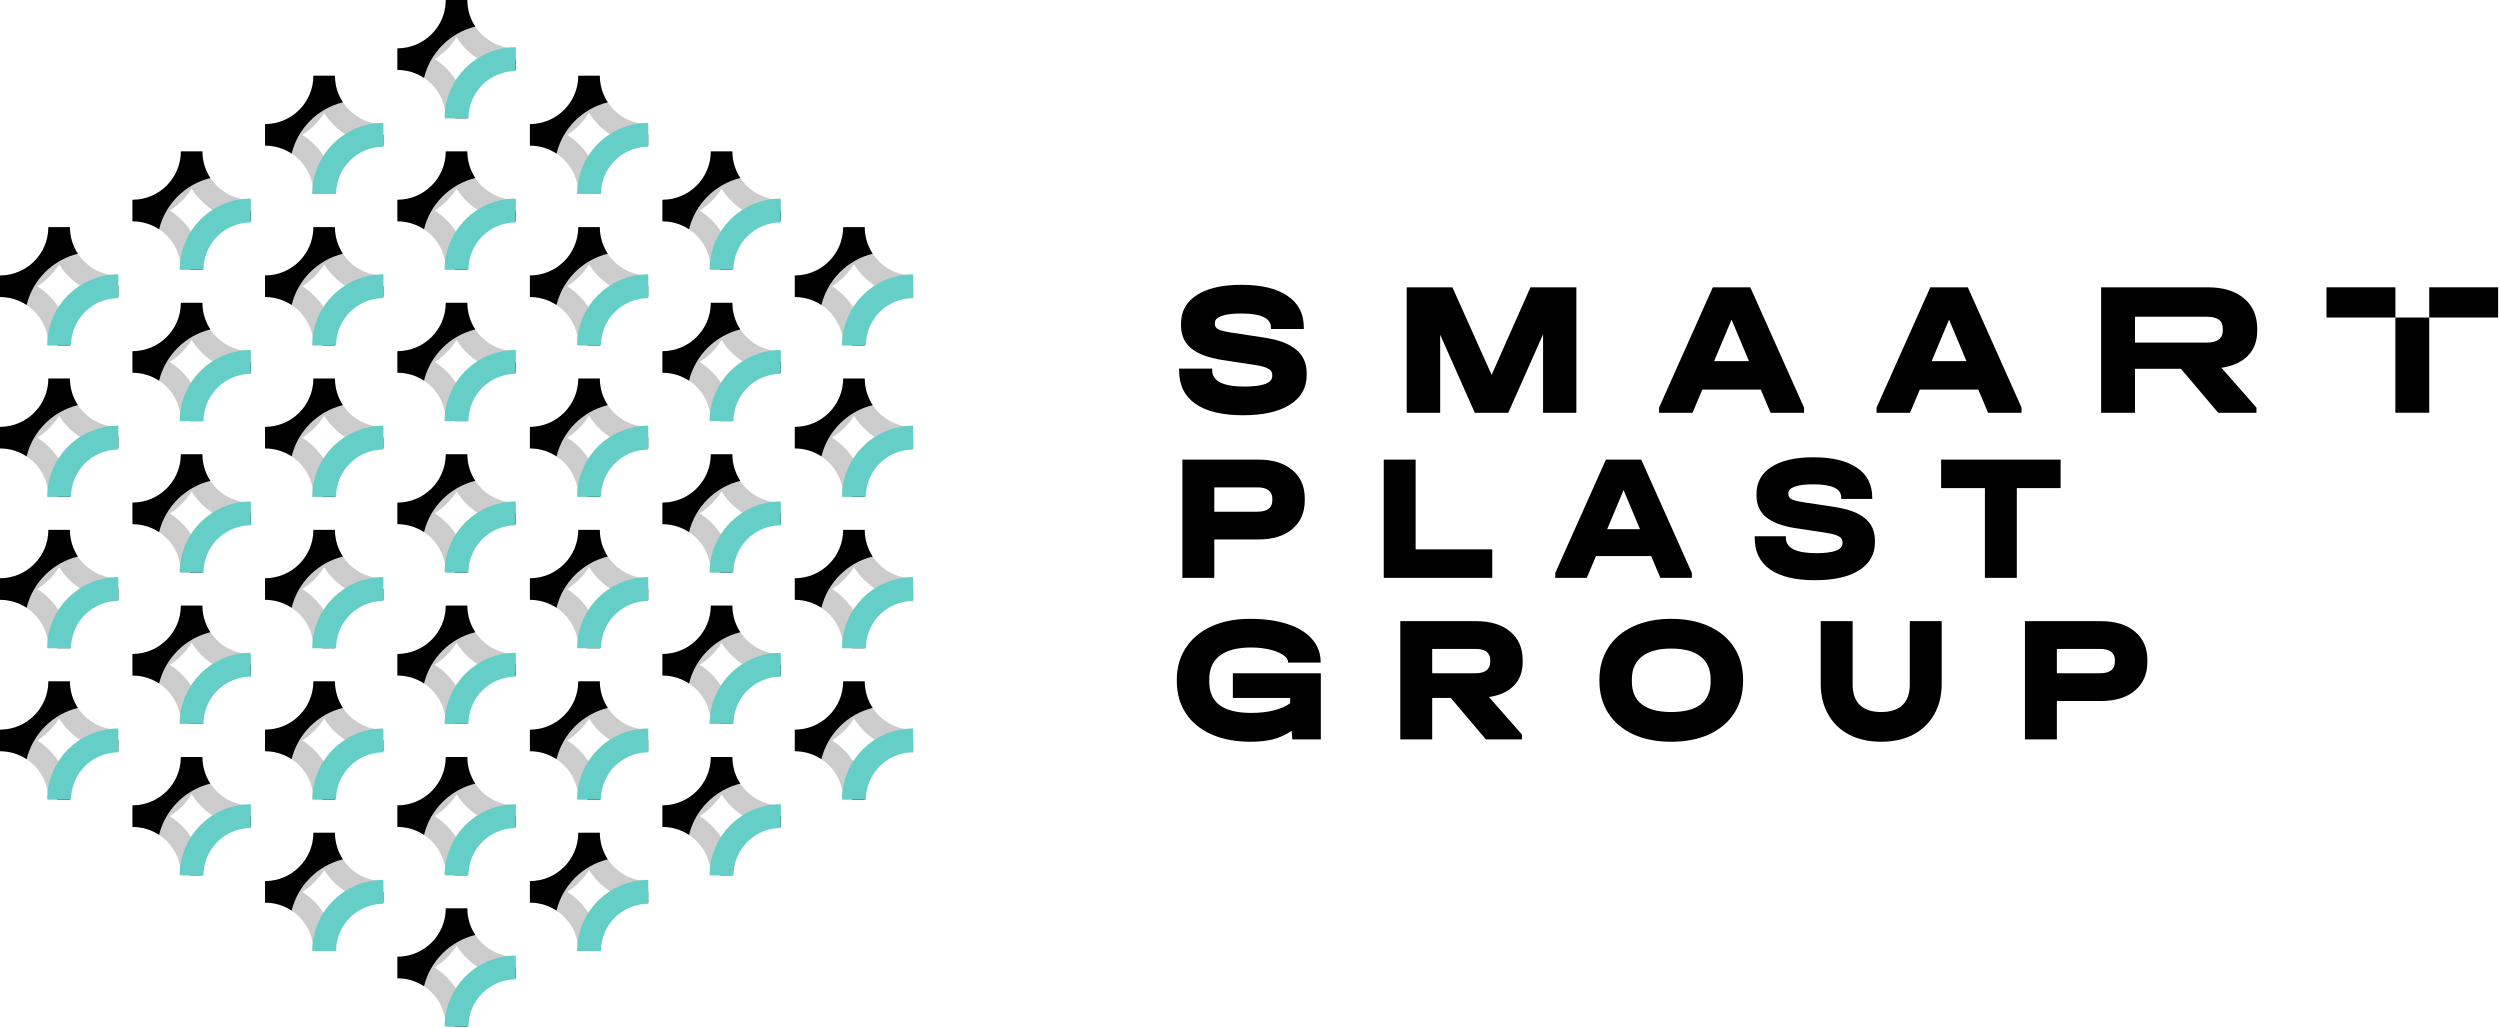 <?xml version="1.0" encoding="UTF-8"?> <svg xmlns="http://www.w3.org/2000/svg" width="474" height="195" viewBox="0 0 474 195" fill="none"><g opacity="0.2"><path d="M75.414 9.172C80.427 9.137 84.485 5.079 84.52 0.066C84.52 0.044 84.52 0.022 84.52 0H88.602C88.602 0.022 88.602 0.044 88.602 0.066C88.637 5.101 92.73 9.172 97.774 9.172V13.254C93.053 13.254 88.909 10.786 86.561 7.07C85.506 8.74 84.088 10.158 82.418 11.213C86.134 13.561 88.602 17.705 88.602 22.426H84.52C84.52 17.382 80.45 13.289 75.414 13.254L75.348 13.254V9.172L75.414 9.172Z" fill="black"></path><path d="M75.414 37.877C80.427 37.842 84.485 33.784 84.52 28.771C84.52 28.749 84.52 28.727 84.52 28.705H88.602C88.602 28.727 88.602 28.749 88.602 28.771C88.637 33.806 92.73 37.877 97.774 37.877V41.959C93.053 41.959 88.909 39.491 86.561 35.775C85.506 37.445 84.088 38.863 82.418 39.918C86.134 42.266 88.602 46.41 88.602 51.131H84.52C84.52 46.087 80.45 41.994 75.414 41.959L75.348 41.959V37.877L75.414 37.877Z" fill="black"></path><path d="M75.414 66.586C80.427 66.551 84.485 62.493 84.52 57.48C84.52 57.458 84.52 57.436 84.52 57.414H88.602C88.602 57.436 88.602 57.458 88.602 57.48C88.637 62.515 92.73 66.586 97.774 66.586V70.668C93.053 70.668 88.909 68.2 86.561 64.484C85.506 66.154 84.088 67.572 82.418 68.627C86.134 70.975 88.602 75.119 88.602 79.84H84.52C84.52 74.796 80.45 70.703 75.414 70.668L75.348 70.668V66.586L75.414 66.586Z" fill="black"></path><path d="M125.664 66.586C130.677 66.551 134.735 62.493 134.77 57.48C134.77 57.458 134.77 57.436 134.77 57.414H138.851C138.851 57.436 138.852 57.458 138.852 57.48C138.887 62.515 142.98 66.586 148.024 66.586V70.668C143.304 70.668 139.159 68.2 136.811 64.484C135.756 66.154 134.338 67.572 132.668 68.627C136.384 70.975 138.852 75.119 138.852 79.84H134.77C134.77 74.796 130.699 70.703 125.664 70.668L125.598 70.668V66.586L125.664 66.586Z" fill="black"></path><path d="M25.186 66.586C30.199 66.551 34.256 62.493 34.292 57.48C34.292 57.458 34.291 57.436 34.291 57.414H38.373C38.373 57.436 38.373 57.458 38.373 57.48C38.409 62.515 42.502 66.586 47.545 66.586V70.668C42.825 70.668 38.68 68.2 36.333 64.484C35.277 66.154 33.859 67.572 32.189 68.627C35.906 70.975 38.373 75.119 38.373 79.84H34.292C34.292 74.796 30.221 70.703 25.186 70.668L25.12 70.668V66.586L25.186 66.586Z" fill="black"></path><path d="M75.414 95.299C80.427 95.263 84.485 91.207 84.52 86.193C84.52 86.171 84.52 86.149 84.52 86.127H88.602C88.602 86.149 88.602 86.171 88.602 86.193C88.637 91.228 92.73 95.3 97.774 95.3V99.381C93.053 99.381 88.909 96.913 86.561 93.197C85.506 94.867 84.088 96.285 82.418 97.34C86.134 99.688 88.602 103.832 88.602 108.553H84.52C84.52 103.509 80.45 99.416 75.414 99.381H75.348V95.3L75.414 95.299Z" fill="black"></path><path d="M125.664 95.299C130.677 95.263 134.735 91.207 134.77 86.193C134.77 86.171 134.77 86.149 134.77 86.127H138.851C138.851 86.149 138.852 86.171 138.852 86.193C138.887 91.228 142.98 95.3 148.024 95.3V99.381C143.304 99.381 139.159 96.913 136.811 93.197C135.756 94.867 134.338 96.285 132.668 97.34C136.384 99.688 138.852 103.832 138.852 108.553H134.77C134.77 103.509 130.699 99.416 125.664 99.381H125.598V95.3L125.664 95.299Z" fill="black"></path><path d="M25.186 95.299C30.199 95.263 34.256 91.207 34.292 86.193C34.292 86.171 34.291 86.149 34.291 86.127H38.373C38.373 86.149 38.373 86.171 38.373 86.193C38.409 91.228 42.502 95.3 47.545 95.3V99.381C42.825 99.381 38.68 96.913 36.333 93.197C35.277 94.867 33.859 96.285 32.189 97.34C35.906 99.688 38.373 103.832 38.373 108.553H34.292C34.292 103.509 30.221 99.416 25.186 99.381H25.12V95.3L25.186 95.299Z" fill="black"></path><path d="M75.414 123.994C80.427 123.959 84.485 119.902 84.52 114.888C84.52 114.866 84.52 114.844 84.52 114.822H88.602C88.602 114.844 88.602 114.866 88.602 114.888C88.637 119.923 92.73 123.994 97.774 123.994V128.076C93.053 128.076 88.909 125.608 86.561 121.892C85.506 123.562 84.088 124.98 82.418 126.035C86.134 128.384 88.602 132.528 88.602 137.248H84.52C84.52 132.204 80.45 128.111 75.414 128.076H75.348V123.994H75.414Z" fill="black"></path><path d="M125.664 123.994C130.677 123.959 134.735 119.902 134.77 114.888C134.77 114.866 134.77 114.844 134.77 114.822H138.851C138.851 114.844 138.852 114.866 138.852 114.888C138.887 119.923 142.98 123.994 148.024 123.994V128.076C143.304 128.076 139.159 125.608 136.811 121.892C135.756 123.562 134.338 124.98 132.668 126.035C136.384 128.384 138.852 132.528 138.852 137.248H134.77C134.77 132.204 130.699 128.111 125.664 128.076H125.598V123.994H125.664Z" fill="black"></path><path d="M25.186 123.994C30.199 123.959 34.256 119.902 34.292 114.888C34.292 114.866 34.291 114.844 34.291 114.822H38.373C38.373 114.844 38.373 114.866 38.373 114.888C38.409 119.923 42.502 123.994 47.545 123.994V128.076C42.825 128.076 38.68 125.608 36.333 121.892C35.277 123.562 33.859 124.98 32.189 126.035C35.906 128.384 38.373 132.528 38.373 137.248H34.292C34.292 132.204 30.221 128.111 25.186 128.076H25.12V123.994H25.186Z" fill="black"></path><path d="M75.414 152.699C80.427 152.664 84.485 148.607 84.52 143.593C84.52 143.571 84.52 143.55 84.52 143.527H88.602C88.602 143.55 88.602 143.571 88.602 143.594C88.637 148.629 92.73 152.7 97.774 152.7V156.781C93.053 156.781 88.909 154.314 86.561 150.598C85.506 152.267 84.088 153.685 82.418 154.741C86.134 157.089 88.602 161.233 88.602 165.953H84.52C84.52 160.909 80.45 156.817 75.414 156.781H75.348V152.7L75.414 152.699Z" fill="black"></path><path d="M125.664 152.699C130.677 152.664 134.735 148.607 134.77 143.593C134.77 143.571 134.77 143.55 134.77 143.527H138.851C138.851 143.55 138.852 143.571 138.852 143.594C138.887 148.629 142.98 152.7 148.024 152.7V156.781C143.304 156.781 139.159 154.314 136.811 150.598C135.756 152.267 134.338 153.685 132.668 154.741C136.384 157.089 138.852 161.233 138.852 165.953H134.77C134.77 160.909 130.699 156.817 125.664 156.781H125.598V152.7L125.664 152.699Z" fill="black"></path><path d="M25.186 152.699C30.199 152.664 34.256 148.607 34.292 143.593C34.292 143.571 34.291 143.55 34.291 143.527H38.373C38.373 143.55 38.373 143.571 38.373 143.594C38.409 148.629 42.502 152.7 47.545 152.7V156.781C42.825 156.781 38.68 154.314 36.333 150.598C35.277 152.267 33.859 153.685 32.189 154.741C35.906 157.089 38.373 161.233 38.373 165.953H34.292C34.292 160.909 30.221 156.817 25.186 156.781H25.12V152.7L25.186 152.699Z" fill="black"></path><path d="M75.414 181.395C80.427 181.36 84.485 177.302 84.52 172.288C84.52 172.267 84.52 172.244 84.52 172.223H88.602C88.602 172.244 88.602 172.267 88.602 172.288C88.637 177.324 92.73 181.395 97.774 181.395V185.477C93.053 185.477 88.909 183.008 86.561 179.292C85.506 180.962 84.088 182.38 82.418 183.435C86.134 185.783 88.602 189.927 88.602 194.648H84.52C84.52 189.605 80.45 185.512 75.414 185.476L75.348 185.477V181.395H75.414Z" fill="black"></path><path d="M100.538 167.059C105.55 167.024 109.608 162.966 109.643 157.952C109.643 157.931 109.643 157.908 109.643 157.887H113.725C113.725 157.908 113.725 157.931 113.725 157.952C113.76 162.988 117.854 167.059 122.897 167.059V171.141C118.177 171.141 114.032 168.672 111.685 164.956C110.63 166.626 109.212 168.044 107.541 169.099C111.258 171.447 113.725 175.591 113.725 180.312H109.644C109.644 175.269 105.573 171.176 100.538 171.14L100.471 171.141V167.059H100.538Z" fill="black"></path><path d="M50.316 167.059C55.329 167.024 59.387 162.966 59.422 157.952C59.422 157.931 59.422 157.908 59.422 157.887H63.504C63.504 157.908 63.504 157.931 63.504 157.952C63.539 162.988 67.632 167.059 72.676 167.059V171.141C67.955 171.141 63.811 168.672 61.463 164.956C60.408 166.626 58.99 168.044 57.32 169.099C61.036 171.447 63.504 175.591 63.504 180.312H59.422C59.422 175.269 55.351 171.176 50.316 171.14L50.25 171.141V167.059H50.316Z" fill="black"></path><path d="M100.538 138.346C105.55 138.311 109.608 134.253 109.643 129.24C109.643 129.217 109.643 129.195 109.643 129.174H113.725C113.725 129.195 113.725 129.218 113.725 129.24C113.76 134.275 117.854 138.346 122.897 138.346V142.427C118.177 142.427 114.032 139.959 111.685 136.243C110.63 137.913 109.212 139.331 107.541 140.386C111.258 142.734 113.725 146.878 113.725 151.599H109.644C109.644 146.556 105.573 142.463 100.538 142.427H100.471V138.346H100.538Z" fill="black"></path><path d="M50.316 138.346C55.329 138.311 59.387 134.253 59.422 129.24C59.422 129.217 59.422 129.195 59.422 129.174H63.504C63.504 129.195 63.504 129.218 63.504 129.24C63.539 134.275 67.632 138.346 72.676 138.346V142.427C67.955 142.427 63.811 139.959 61.463 136.243C60.408 137.913 58.99 139.331 57.32 140.386C61.036 142.734 63.504 146.878 63.504 151.599H59.422C59.422 146.556 55.351 142.463 50.316 142.427H50.25V138.346H50.316Z" fill="black"></path><path d="M150.763 138.346C155.776 138.311 159.833 134.253 159.868 129.24C159.868 129.217 159.868 129.195 159.868 129.174H163.95C163.95 129.195 163.95 129.218 163.95 129.24C163.985 134.275 168.079 138.346 173.122 138.346V142.427C168.402 142.427 164.258 139.959 161.91 136.243C160.855 137.913 159.437 139.331 157.767 140.386C161.483 142.734 163.95 146.878 163.95 151.599H159.869C159.869 146.556 155.798 142.463 150.763 142.427H150.696V138.346H150.763Z" fill="black"></path><path d="M0.066 138.346C5.079 138.311 9.137 134.253 9.172 129.24C9.172 129.217 9.172 129.195 9.172 129.174H13.253C13.253 129.195 13.254 129.218 13.254 129.24C13.289 134.275 17.382 138.346 22.426 138.346V142.427C17.705 142.427 13.561 139.959 11.213 136.243C10.158 137.913 8.74 139.331 7.07 140.386C10.786 142.734 13.254 146.878 13.254 151.599H9.172C9.172 146.556 5.101 142.463 0.066 142.427H0V138.346H0.066Z" fill="black"></path><path d="M100.538 109.643C105.55 109.608 109.608 105.55 109.643 100.536C109.643 100.515 109.643 100.493 109.643 100.471H113.725C113.725 100.493 113.725 100.515 113.725 100.537C113.76 105.573 117.854 109.644 122.897 109.644V113.725C118.177 113.725 114.032 111.257 111.685 107.541C110.63 109.21 109.212 110.628 107.541 111.684C111.258 114.032 113.725 118.176 113.725 122.897H109.644C109.644 117.853 105.573 113.76 100.538 113.725H100.471V109.644L100.538 109.643Z" fill="black"></path><path d="M50.316 109.643C55.329 109.608 59.387 105.55 59.422 100.536C59.422 100.515 59.422 100.493 59.422 100.471H63.504C63.504 100.493 63.504 100.515 63.504 100.537C63.539 105.573 67.632 109.644 72.676 109.644V113.725C67.955 113.725 63.811 111.257 61.463 107.541C60.408 109.21 58.99 110.628 57.32 111.684C61.036 114.032 63.504 118.176 63.504 122.897H59.422C59.422 117.853 55.351 113.76 50.316 113.725H50.25V109.644L50.316 109.643Z" fill="black"></path><path d="M150.763 109.643C155.776 109.608 159.833 105.55 159.868 100.536C159.868 100.515 159.868 100.493 159.868 100.471H163.95C163.95 100.493 163.95 100.515 163.95 100.537C163.985 105.573 168.079 109.644 173.122 109.644V113.725C168.402 113.725 164.258 111.257 161.91 107.541C160.855 109.21 159.437 110.628 157.767 111.684C161.483 114.032 163.95 118.176 163.95 122.897H159.869C159.869 117.853 155.798 113.76 150.763 113.725H150.696V109.644L150.763 109.643Z" fill="black"></path><path d="M0.066 109.643C5.079 109.608 9.137 105.55 9.172 100.536C9.172 100.515 9.172 100.493 9.172 100.471H13.253C13.253 100.493 13.254 100.515 13.254 100.537C13.289 105.573 17.382 109.644 22.426 109.644V113.725C17.705 113.725 13.561 111.257 11.213 107.541C10.158 109.21 8.74 110.628 7.07 111.684C10.786 114.032 13.254 118.176 13.254 122.897H9.172C9.172 117.853 5.101 113.76 0.066 113.725H0V109.644L0.066 109.643Z" fill="black"></path><path d="M100.538 80.938C105.55 80.903 109.608 76.845 109.643 71.832C109.643 71.81 109.643 71.788 109.643 71.766H113.725C113.725 71.788 113.725 71.81 113.725 71.832C113.76 76.867 117.854 80.938 122.897 80.938V85.019C118.177 85.019 114.032 82.552 111.685 78.835C110.63 80.505 109.212 81.923 107.541 82.978C111.258 85.326 113.725 89.471 113.725 94.192H109.644C109.644 89.148 105.573 85.055 100.538 85.019L100.471 85.019V80.938L100.538 80.938Z" fill="black"></path><path d="M50.316 80.938C55.329 80.903 59.387 76.845 59.422 71.832C59.422 71.81 59.422 71.788 59.422 71.766H63.504C63.504 71.788 63.504 71.81 63.504 71.832C63.539 76.867 67.632 80.938 72.676 80.938V85.019C67.955 85.019 63.811 82.552 61.463 78.835C60.408 80.505 58.99 81.923 57.32 82.978C61.036 85.326 63.504 89.471 63.504 94.192H59.422C59.422 89.148 55.351 85.055 50.316 85.019L50.25 85.019V80.938L50.316 80.938Z" fill="black"></path><path d="M150.763 80.938C155.776 80.903 159.833 76.845 159.868 71.832C159.868 71.81 159.868 71.788 159.868 71.766H163.95C163.95 71.788 163.95 71.81 163.95 71.832C163.985 76.867 168.079 80.938 173.122 80.938V85.019C168.402 85.019 164.258 82.552 161.91 78.835C160.855 80.505 159.437 81.923 157.767 82.978C161.483 85.326 163.95 89.471 163.95 94.192H159.869C159.869 89.148 155.798 85.055 150.763 85.019L150.696 85.019V80.938L150.763 80.938Z" fill="black"></path><path d="M0.066 80.938C5.079 80.903 9.137 76.845 9.172 71.832C9.172 71.81 9.172 71.788 9.172 71.766H13.253C13.253 71.788 13.254 71.81 13.254 71.832C13.289 76.867 17.382 80.938 22.426 80.938V85.019C17.705 85.019 13.561 82.552 11.213 78.835C10.158 80.505 8.74 81.923 7.07 82.978C10.786 85.326 13.254 89.471 13.254 94.192H9.172C9.172 89.148 5.101 85.055 0.066 85.019L0 85.019V80.938L0.066 80.938Z" fill="black"></path><path d="M100.538 52.233C105.55 52.197 109.608 48.14 109.643 43.126C109.643 43.104 109.643 43.082 109.643 43.06H113.725C113.725 43.082 113.725 43.105 113.725 43.127C113.76 48.162 117.854 52.233 122.897 52.233V56.314C118.177 56.314 114.032 53.846 111.685 50.13C110.63 51.8 109.212 53.218 107.541 54.273C111.258 56.621 113.725 60.766 113.725 65.486H109.644C109.644 60.442 105.573 56.35 100.538 56.314L100.471 56.314V52.233L100.538 52.233Z" fill="black"></path><path d="M100.538 23.527C105.55 23.492 109.608 19.435 109.643 14.421C109.643 14.399 109.643 14.377 109.643 14.355H113.725C113.725 14.377 113.725 14.399 113.725 14.421C113.76 19.457 117.854 23.528 122.897 23.528V27.609C118.177 27.609 114.032 25.141 111.685 21.425C110.63 23.095 109.212 24.513 107.541 25.568C111.258 27.916 113.725 32.06 113.725 36.781H109.644C109.644 31.738 105.573 27.645 100.538 27.609L100.471 27.609V23.528L100.538 23.527Z" fill="black"></path><path d="M50.316 52.233C55.329 52.197 59.387 48.14 59.422 43.126C59.422 43.104 59.422 43.082 59.422 43.06H63.504C63.504 43.082 63.504 43.105 63.504 43.127C63.539 48.162 67.632 52.233 72.676 52.233V56.314C67.955 56.314 63.811 53.846 61.463 50.13C60.408 51.8 58.99 53.218 57.32 54.273C61.036 56.621 63.504 60.766 63.504 65.486H59.422C59.422 60.442 55.351 56.35 50.316 56.314L50.25 56.314V52.233L50.316 52.233Z" fill="black"></path><path d="M50.316 23.527C55.329 23.492 59.387 19.435 59.422 14.421C59.422 14.399 59.422 14.377 59.422 14.355H63.504C63.504 14.377 63.504 14.399 63.504 14.421C63.539 19.457 67.632 23.528 72.676 23.528V27.609C67.955 27.609 63.811 25.141 61.463 21.425C60.408 23.095 58.99 24.513 57.32 25.568C61.036 27.916 63.504 32.06 63.504 36.781H59.422C59.422 31.738 55.351 27.645 50.316 27.609L50.25 27.609V23.528L50.316 23.527Z" fill="black"></path><path d="M150.763 52.233C155.776 52.197 159.833 48.14 159.868 43.126C159.868 43.104 159.868 43.082 159.868 43.06H163.95C163.95 43.082 163.95 43.105 163.95 43.127C163.985 48.162 168.079 52.233 173.122 52.233V56.314C168.402 56.314 164.258 53.846 161.91 50.13C160.855 51.8 159.437 53.218 157.767 54.273C161.483 56.621 163.95 60.766 163.95 65.486H159.869C159.869 60.442 155.798 56.35 150.763 56.314L150.696 56.314V52.233L150.763 52.233Z" fill="black"></path><path d="M0.066 52.233C5.079 52.197 9.137 48.14 9.172 43.126C9.172 43.104 9.172 43.082 9.172 43.06H13.253C13.253 43.082 13.254 43.105 13.254 43.127C13.289 48.162 17.382 52.233 22.426 52.233V56.314C17.705 56.314 13.561 53.846 11.213 50.13C10.158 51.8 8.74 53.218 7.07 54.273C10.786 56.621 13.254 60.766 13.254 65.486H9.172C9.172 60.442 5.101 56.35 0.066 56.314L0 56.314V52.233L0.066 52.233Z" fill="black"></path><path d="M125.664 37.877C130.677 37.842 134.735 33.784 134.77 28.771C134.77 28.749 134.77 28.727 134.77 28.705H138.851C138.851 28.727 138.852 28.749 138.852 28.771C138.887 33.806 142.98 37.877 148.024 37.877V41.959C143.304 41.959 139.159 39.491 136.811 35.775C135.756 37.445 134.338 38.863 132.668 39.918C136.384 42.266 138.852 46.41 138.852 51.131H134.77C134.77 46.087 130.699 41.994 125.664 41.959L125.598 41.959V37.877L125.664 37.877Z" fill="black"></path><path d="M25.186 37.877C30.199 37.842 34.256 33.784 34.292 28.771C34.292 28.749 34.291 28.727 34.291 28.705H38.373C38.373 28.727 38.373 28.749 38.373 28.771C38.409 33.806 42.502 37.877 47.545 37.877V41.959C42.825 41.959 38.68 39.491 36.333 35.775C35.277 37.445 33.859 38.863 32.189 39.918C35.906 42.266 38.373 46.41 38.373 51.131H34.292C34.292 46.087 30.221 41.994 25.186 41.959L25.12 41.959V37.877L25.186 37.877Z" fill="black"></path></g><path fill-rule="evenodd" clip-rule="evenodd" d="M84.52 0.066C84.485 5.079 80.428 9.137 75.414 9.172L75.348 9.172V13.254L75.414 13.254C77.253 13.267 78.963 13.82 80.393 14.764C81.562 9.979 85.328 6.213 90.113 5.045C89.169 3.614 88.615 1.904 88.602 0.066C88.602 0.053 88.602 0.041 88.602 0.028L88.602 0H84.52L84.52 0.066ZM97.774 11.186C96.81 11.379 95.9 11.724 95.07 12.194V12.978C95.943 13.159 96.848 13.254 97.774 13.254V11.186ZM88.413 20.18H87.151C86.744 20.875 86.425 21.629 86.211 22.426H88.602C88.602 21.66 88.537 20.91 88.413 20.18ZM84.52 28.772C84.485 33.785 80.428 37.843 75.414 37.878L75.348 37.878V41.959L75.414 41.959C77.253 41.972 78.963 42.526 80.393 43.47C81.562 38.685 85.328 34.919 90.113 33.75C89.169 32.32 88.615 30.61 88.602 28.772C88.602 28.75 88.602 28.728 88.602 28.706H84.52L84.52 28.772ZM97.774 39.892C96.81 40.085 95.9 40.429 95.07 40.899V41.684C95.943 41.864 96.848 41.959 97.774 41.959V39.892ZM88.413 48.885H87.151C86.744 49.581 86.425 50.335 86.211 51.132H88.602C88.602 50.366 88.537 49.615 88.413 48.885ZM75.414 66.587C80.428 66.552 84.485 62.494 84.52 57.481L84.52 57.415H88.602C88.602 57.437 88.602 57.459 88.602 57.481C88.615 59.319 89.169 61.029 90.113 62.459C85.328 63.628 81.562 67.394 80.393 72.179C78.963 71.235 77.253 70.681 75.414 70.669L75.348 70.669V66.587L75.414 66.587ZM86.211 79.841H88.602C88.602 79.075 88.537 78.325 88.413 77.594H87.151C86.744 78.29 86.425 79.044 86.211 79.841ZM95.07 70.393C95.943 70.574 96.848 70.669 97.774 70.669V68.601C96.81 68.794 95.9 69.139 95.07 69.609V70.393ZM134.77 57.481C134.735 62.494 130.677 66.552 125.664 66.587L125.598 66.587V70.669L125.664 70.669C127.503 70.681 129.213 71.235 130.642 72.179C131.812 67.394 135.577 63.628 140.362 62.459C139.419 61.029 138.865 59.319 138.852 57.481V57.461V57.443L138.851 57.415H134.77V57.481ZM148.024 68.601C147.059 68.794 146.15 69.138 145.321 69.609V70.393C146.193 70.574 147.097 70.669 148.024 70.669V68.601ZM138.662 77.594H137.401C136.994 78.29 136.675 79.044 136.461 79.841H138.852C138.852 79.075 138.787 78.325 138.662 77.594ZM25.186 66.587C30.199 66.552 34.256 62.494 34.292 57.481L34.291 57.415H38.373L38.373 57.441C38.373 57.454 38.373 57.468 38.373 57.481C38.386 59.319 38.94 61.029 39.884 62.459C35.099 63.628 31.333 67.394 30.164 72.179C28.734 71.235 27.024 70.681 25.186 70.669L25.12 70.669V66.587L25.186 66.587ZM35.983 79.841H38.373C38.373 79.075 38.309 78.325 38.184 77.594H36.923C36.515 78.29 36.197 79.044 35.983 79.841ZM44.842 70.393C45.715 70.574 46.619 70.669 47.545 70.669V68.601C46.581 68.794 45.671 69.139 44.842 69.609V70.393ZM84.52 86.192C84.485 91.206 80.428 95.262 75.414 95.297L75.348 95.298V99.379H75.414C77.253 99.392 78.963 99.946 80.393 100.89C81.562 96.106 85.328 92.339 90.113 91.17C89.169 89.74 88.615 88.03 88.602 86.192C88.602 86.179 88.602 86.167 88.602 86.154L88.602 86.126H84.52L84.52 86.192ZM97.774 97.312C96.81 97.505 95.9 97.85 95.07 98.319V99.104C95.943 99.285 96.848 99.379 97.774 99.379V97.312ZM88.413 106.306H87.151C86.744 107.001 86.425 107.755 86.211 108.551H88.602C88.602 107.786 88.537 107.035 88.413 106.306ZM125.664 95.297C130.677 95.262 134.735 91.206 134.77 86.192V86.126H138.851L138.852 86.154C138.852 86.167 138.852 86.179 138.852 86.192C138.865 88.03 139.419 89.74 140.362 91.17C135.577 92.339 131.812 96.106 130.642 100.89C129.213 99.946 127.503 99.392 125.664 99.379H125.598V95.298L125.664 95.297ZM136.461 108.551H138.852C138.852 107.786 138.787 107.035 138.662 106.306H137.401C136.994 107.001 136.675 107.755 136.461 108.551ZM145.321 99.104C146.193 99.285 147.097 99.379 148.024 99.379V97.312C147.059 97.505 146.15 97.85 145.321 98.319V99.104ZM34.292 86.192C34.256 91.206 30.199 95.262 25.186 95.297L25.12 95.298V99.379H25.186C27.024 99.392 28.734 99.946 30.164 100.89C31.333 96.106 35.099 92.339 39.884 91.17C38.94 89.74 38.386 88.03 38.373 86.192C38.373 86.17 38.373 86.148 38.373 86.126H34.291L34.292 86.192ZM47.545 97.312C46.581 97.505 45.671 97.85 44.842 98.319V99.104C45.715 99.285 46.619 99.379 47.545 99.379V97.312ZM38.184 106.306H36.923C36.515 107.001 36.197 107.755 35.983 108.551H38.373C38.373 107.786 38.309 107.035 38.184 106.306ZM75.414 123.995C80.428 123.96 84.485 119.902 84.52 114.888L84.52 114.823H88.602L88.602 114.851C88.602 114.863 88.602 114.876 88.602 114.888C88.615 116.727 89.169 118.437 90.113 119.867C85.328 121.036 81.562 124.802 80.393 129.587C78.963 128.643 77.253 128.089 75.414 128.077H75.348V123.995H75.414ZM86.211 137.249H88.602C88.602 136.483 88.537 135.733 88.413 135.002H87.151C86.744 135.697 86.425 136.451 86.211 137.249ZM95.07 127.8C95.943 127.981 96.848 128.077 97.774 128.077V126.009C96.81 126.202 95.9 126.546 95.07 127.016V127.8ZM134.77 114.888C134.735 119.902 130.677 123.96 125.664 123.995H125.598V128.077H125.664C127.503 128.089 129.213 128.643 130.642 129.587C131.812 124.802 135.577 121.036 140.362 119.867C139.419 118.437 138.865 116.727 138.852 114.888C138.852 114.867 138.851 114.844 138.851 114.823H134.77V114.888ZM148.024 126.009C147.059 126.202 146.15 126.546 145.321 127.016V127.8C146.193 127.981 147.097 128.077 148.024 128.077V126.009ZM138.662 135.002H137.401C136.994 135.697 136.675 136.451 136.461 137.249H138.852C138.852 136.483 138.787 135.733 138.662 135.002ZM25.186 123.995C30.199 123.96 34.256 119.902 34.292 114.888L34.291 114.823H38.373L38.373 114.851L38.373 114.869V114.888C38.386 116.727 38.94 118.437 39.884 119.868C35.099 121.036 31.333 124.802 30.164 129.587C28.734 128.643 27.024 128.089 25.186 128.077H25.12V123.995H25.186ZM35.983 137.249H38.373C38.373 136.483 38.309 135.733 38.184 135.002H36.923C36.515 135.697 36.197 136.451 35.983 137.249ZM44.842 127.8C45.715 127.981 46.619 128.077 47.545 128.077V126.009C46.581 126.202 45.671 126.546 44.842 127.016V127.8ZM84.52 143.594C84.485 148.607 80.428 152.665 75.414 152.7L75.348 152.701V156.782H75.414C77.253 156.795 78.963 157.349 80.393 158.292C81.562 153.507 85.328 149.742 90.113 148.573C89.169 147.142 88.615 145.433 88.602 143.595V143.578L88.602 143.553L88.602 143.528H84.52L84.52 143.594ZM97.774 154.715C96.81 154.907 95.9 155.252 95.07 155.722V156.506C95.943 156.687 96.848 156.782 97.774 156.782V154.715ZM88.413 163.708H87.151C86.744 164.404 86.425 165.157 86.211 165.954H88.602C88.602 165.188 88.537 164.438 88.413 163.708ZM125.664 152.7C130.677 152.665 134.735 148.607 134.77 143.594V143.528H138.851L138.852 143.557C138.852 143.569 138.852 143.582 138.852 143.595C138.865 145.433 139.419 147.142 140.362 148.573C135.577 149.742 131.812 153.507 130.642 158.292C129.213 157.349 127.503 156.795 125.664 156.782H125.598V152.701L125.664 152.7ZM136.461 165.954H138.852C138.852 165.188 138.787 164.438 138.662 163.708H137.401C136.994 164.404 136.675 165.157 136.461 165.954ZM145.321 156.506C146.193 156.687 147.097 156.782 148.024 156.782V154.715C147.059 154.907 146.15 155.252 145.321 155.722V156.506ZM34.292 143.594C34.256 148.607 30.199 152.665 25.186 152.7L25.12 152.701V156.782H25.186C27.024 156.795 28.734 157.349 30.164 158.292C31.333 153.507 35.099 149.742 39.884 148.573C38.94 147.142 38.386 145.433 38.373 143.595C38.373 143.582 38.373 143.569 38.373 143.557L38.373 143.528H34.291L34.292 143.594ZM47.545 154.715C46.581 154.907 45.671 155.252 44.842 155.722V156.506C45.715 156.687 46.619 156.782 47.545 156.782V154.715ZM38.184 163.708H36.923C36.515 164.404 36.197 165.157 35.983 165.954H38.373C38.373 165.188 38.309 164.438 38.184 163.708ZM75.414 181.396C80.428 181.36 84.485 177.303 84.52 172.289L84.52 172.224H88.602L88.602 172.251L88.602 172.282L88.602 172.289C88.615 174.128 89.169 175.838 90.113 177.268C85.328 178.437 81.562 182.203 80.393 186.987C78.963 186.044 77.253 185.49 75.414 185.477L75.348 185.478V181.396H75.414ZM86.211 194.649H88.602C88.602 193.884 88.537 193.133 88.413 192.403H87.151C86.744 193.098 86.425 193.852 86.211 194.649ZM95.07 185.201C95.943 185.382 96.848 185.478 97.774 185.478V183.409C96.81 183.603 95.9 183.947 95.07 184.417V185.201ZM109.643 157.952C109.608 162.966 105.55 167.024 100.538 167.059H100.471V171.141L100.538 171.14C102.376 171.153 104.086 171.707 105.516 172.651C106.685 167.866 110.451 164.1 115.235 162.931C114.292 161.501 113.738 159.791 113.725 157.952C113.725 157.94 113.725 157.927 113.725 157.915V157.887H109.643V157.952ZM122.897 169.072C121.932 169.266 121.023 169.61 120.194 170.08V170.864C121.067 171.045 121.971 171.141 122.897 171.141V169.072ZM113.536 178.066H112.275C111.867 178.761 111.549 179.515 111.334 180.312H113.725C113.725 179.547 113.66 178.796 113.536 178.066ZM50.316 167.059C55.329 167.024 59.387 162.966 59.422 157.952L59.422 157.887H63.503C63.503 157.908 63.504 157.931 63.504 157.952C63.517 159.791 64.07 161.501 65.014 162.931C60.229 164.1 56.463 167.866 55.294 172.651C53.864 171.707 52.154 171.153 50.316 171.14L50.25 171.141V167.059H50.316ZM61.113 180.312H63.504C63.504 179.547 63.439 178.796 63.314 178.066H62.053C61.645 178.761 61.327 179.515 61.113 180.312ZM69.972 170.864C70.845 171.045 71.749 171.141 72.676 171.141V169.072C71.711 169.266 70.801 169.61 69.972 170.08V170.864ZM109.643 129.242C109.608 134.255 105.55 138.312 100.538 138.348H100.471V142.429H100.538C102.376 142.442 104.086 142.996 105.516 143.94C106.685 139.155 110.451 135.388 115.235 134.22C114.292 132.79 113.738 131.08 113.725 129.242C113.725 129.229 113.725 129.216 113.725 129.203V129.195V129.176H109.643V129.242ZM122.897 140.361C121.932 140.555 121.023 140.899 120.194 141.369V142.153C121.067 142.334 121.971 142.429 122.897 142.429V140.361ZM113.536 149.355H112.275C111.867 150.051 111.549 150.805 111.334 151.601H113.725C113.725 150.835 113.66 150.085 113.536 149.355ZM50.316 138.348C55.329 138.312 59.387 134.255 59.422 129.242L59.422 129.176H63.503L63.503 129.2V129.205C63.504 129.216 63.504 129.229 63.504 129.242C63.517 131.08 64.07 132.79 65.014 134.22C60.229 135.388 56.463 139.155 55.294 143.94C53.864 142.996 52.154 142.442 50.316 142.429H50.25V138.348H50.316ZM72.676 140.361C71.711 140.555 70.801 140.899 69.972 141.369V142.153C70.845 142.334 71.749 142.429 72.676 142.429V140.361ZM63.314 149.355H62.053C61.645 150.051 61.327 150.805 61.113 151.601H63.504C63.504 150.835 63.439 150.085 63.314 149.355ZM159.868 129.242C159.833 134.255 155.776 138.312 150.763 138.348H150.696V142.429H150.763C152.601 142.442 154.311 142.996 155.741 143.94C156.91 139.155 160.677 135.388 165.46 134.22C164.517 132.79 163.963 131.08 163.95 129.242C163.95 129.219 163.95 129.197 163.95 129.176H159.868V129.242ZM173.123 140.361C172.158 140.555 171.249 140.899 170.419 141.369V142.153C171.292 142.334 172.196 142.429 173.123 142.429V140.361ZM163.761 149.355H162.5C162.092 150.051 161.774 150.805 161.559 151.601H163.95C163.95 150.835 163.886 150.085 163.761 149.355ZM0.066 138.348C5.079 138.312 9.137 134.255 9.172 129.242L9.172 129.176H13.253L13.254 129.204C13.254 129.216 13.254 129.229 13.254 129.242C13.267 131.08 13.82 132.789 14.764 134.22C9.979 135.388 6.213 139.155 5.044 143.94C3.614 142.996 1.904 142.442 0.066 142.429H0V138.348H0.066ZM10.863 151.601H13.254C13.254 150.835 13.189 150.085 13.064 149.355H11.803C11.395 150.051 11.077 150.805 10.863 151.601ZM19.722 142.153C20.595 142.334 21.499 142.429 22.426 142.429V140.361C21.461 140.554 20.551 140.899 19.722 141.369V142.153ZM109.643 100.536C109.608 105.549 105.55 109.606 100.538 109.642L100.471 109.642V113.724H100.538C102.376 113.736 104.086 114.29 105.516 115.233C106.685 110.45 110.451 106.683 115.235 105.515C114.292 104.084 113.738 102.374 113.725 100.536V100.508V100.498V100.469H109.643V100.536ZM122.897 111.656C121.932 111.849 121.023 112.194 120.194 112.663V113.448C121.067 113.629 121.971 113.724 122.897 113.724V111.656ZM113.536 120.65H112.275C111.867 121.345 111.549 122.099 111.334 122.896H113.725C113.725 122.13 113.66 121.379 113.536 120.65ZM50.316 109.642C55.329 109.606 59.387 105.549 59.422 100.536L59.422 100.469H63.503C63.503 100.492 63.504 100.514 63.504 100.536C63.517 102.374 64.07 104.084 65.014 105.515C60.229 106.683 56.463 110.45 55.294 115.233C53.864 114.29 52.154 113.736 50.316 113.724H50.25V109.642L50.316 109.642ZM72.676 111.656C71.711 111.849 70.801 112.194 69.972 112.663V113.448C70.845 113.629 71.749 113.724 72.676 113.724V111.656ZM63.314 120.65H62.053C61.645 121.345 61.327 122.099 61.113 122.896H63.504C63.504 122.13 63.439 121.379 63.314 120.65ZM159.868 100.536C159.833 105.549 155.776 109.606 150.763 109.642L150.696 109.642V113.724H150.763C152.601 113.736 154.311 114.29 155.741 115.233C156.91 110.45 160.677 106.683 165.46 105.515C164.517 104.084 163.963 102.374 163.95 100.536V100.51V100.469H159.868V100.536ZM173.123 111.656C172.158 111.849 171.249 112.194 170.419 112.663V113.448C171.292 113.629 172.196 113.724 173.123 113.724V111.656ZM163.761 120.65H162.5C162.092 121.345 161.774 122.099 161.559 122.896H163.95C163.95 122.13 163.886 121.379 163.761 120.65ZM0.066 109.642C5.079 109.606 9.137 105.549 9.172 100.536L9.172 100.469H13.253L13.254 100.498C13.254 100.511 13.254 100.524 13.254 100.536C13.267 102.374 13.82 104.084 14.764 105.515C9.979 106.683 6.213 110.45 5.045 115.233C3.614 114.29 1.904 113.736 0.066 113.724H0V109.642L0.066 109.642ZM22.426 111.656C21.461 111.849 20.551 112.194 19.722 112.663V113.448C20.595 113.629 21.499 113.724 22.426 113.724V111.656ZM13.064 120.65H11.803C11.396 121.345 11.077 122.099 10.863 122.896H13.254C13.254 122.13 13.189 121.379 13.064 120.65ZM109.643 71.832C109.608 76.845 105.55 80.903 100.538 80.938L100.471 80.938V85.02L100.538 85.02C102.376 85.032 104.086 85.586 105.516 86.53C106.685 81.745 110.451 77.979 115.235 76.81C114.292 75.38 113.738 73.67 113.725 71.832C113.725 71.819 113.725 71.807 113.725 71.794V71.766H109.643V71.832ZM122.897 82.952C121.932 83.145 121.023 83.49 120.194 83.96V84.744C121.067 84.925 121.971 85.02 122.897 85.02V82.952ZM113.536 91.945H112.275C111.867 92.641 111.549 93.395 111.334 94.192H113.725C113.725 93.426 113.66 92.676 113.536 91.945ZM50.316 80.938C55.329 80.903 59.387 76.845 59.422 71.832L59.422 71.766H63.503L63.504 71.799L63.504 71.832C63.517 73.67 64.07 75.38 65.014 76.81C60.229 77.979 56.463 81.745 55.294 86.53C53.864 85.586 52.154 85.032 50.316 85.02L50.25 85.02V80.938L50.316 80.938ZM72.676 82.952C71.711 83.145 70.801 83.49 69.972 83.96V84.744C70.845 84.925 71.749 85.02 72.676 85.02V82.952ZM63.314 91.945H62.053C61.645 92.641 61.327 93.395 61.113 94.192H63.504C63.504 93.426 63.439 92.676 63.314 91.945ZM159.868 71.832C159.833 76.845 155.776 80.903 150.763 80.938L150.696 80.938V85.02L150.763 85.02C152.601 85.032 154.311 85.586 155.741 86.53C156.91 81.745 160.677 77.979 165.46 76.81C164.517 75.38 163.963 73.67 163.95 71.832V71.815V71.794V71.766H159.868V71.832ZM173.123 82.952C172.158 83.145 171.249 83.49 170.419 83.96V84.744C171.292 84.925 172.196 85.02 173.123 85.02V82.952ZM163.761 91.945H162.5C162.092 92.641 161.774 93.395 161.559 94.192H163.95C163.95 93.426 163.886 92.676 163.761 91.945ZM0.066 80.938C5.079 80.903 9.137 76.845 9.172 71.832L9.172 71.766H13.253C13.253 71.788 13.254 71.81 13.254 71.832C13.267 73.67 13.82 75.38 14.764 76.81C9.979 77.979 6.213 81.745 5.045 86.53C3.614 85.586 1.904 85.032 0.066 85.02L0 85.02V80.938L0.066 80.938ZM22.426 82.952C21.461 83.145 20.551 83.49 19.722 83.96V84.744C20.595 84.925 21.499 85.02 22.426 85.02V82.952ZM13.064 91.945H11.803C11.396 92.641 11.077 93.395 10.863 94.192H13.254C13.254 93.426 13.189 92.676 13.064 91.945ZM109.643 43.126C109.608 48.14 105.55 52.197 100.538 52.232L100.471 52.233V56.314L100.538 56.314C102.376 56.327 104.086 56.881 105.516 57.824C106.685 53.04 110.451 49.273 115.235 48.105C114.292 46.675 113.738 44.965 113.725 43.126C113.725 43.114 113.725 43.101 113.725 43.089V43.06H109.643V43.126ZM122.897 54.246C121.932 54.44 121.023 54.784 120.194 55.254V56.038C121.067 56.219 121.971 56.314 122.897 56.314V54.246ZM113.536 63.24H112.275C111.867 63.935 111.549 64.689 111.334 65.486H113.725C113.725 64.72 113.66 63.97 113.536 63.24ZM100.538 23.527C105.55 23.491 109.608 19.434 109.643 14.421V14.355H113.725V14.383C113.725 14.396 113.725 14.408 113.725 14.421C113.738 16.259 114.292 17.969 115.235 19.399C110.451 20.568 106.685 24.334 105.516 29.119C104.086 28.175 102.376 27.621 100.538 27.608L100.471 27.608V23.527L100.538 23.527ZM122.897 25.541C121.932 25.734 121.023 26.078 120.194 26.548V27.332C121.067 27.513 121.971 27.608 122.897 27.608V25.541ZM113.536 34.534H112.275C111.867 35.23 111.549 35.983 111.334 36.78H113.725C113.725 36.015 113.66 35.264 113.536 34.534ZM59.422 43.126C59.387 48.14 55.329 52.197 50.316 52.232L50.25 52.233V56.314L50.316 56.314C52.154 56.327 53.864 56.881 55.294 57.824C56.463 53.04 60.229 49.273 65.014 48.105C64.07 46.675 63.517 44.965 63.504 43.126C63.504 43.104 63.503 43.082 63.503 43.06H59.422L59.422 43.126ZM72.676 54.246C71.711 54.44 70.801 54.784 69.972 55.254V56.038C70.845 56.219 71.749 56.314 72.676 56.314V54.246ZM63.314 63.24H62.053C61.645 63.935 61.327 64.689 61.113 65.486H63.504C63.504 64.72 63.439 63.97 63.314 63.24ZM50.316 23.527C55.329 23.491 59.387 19.434 59.422 14.421L59.422 14.355H63.503C63.503 14.377 63.504 14.399 63.504 14.421C63.517 16.259 64.07 17.969 65.014 19.399C60.229 20.568 56.463 24.334 55.294 29.119C53.864 28.175 52.154 27.621 50.316 27.608L50.25 27.608V23.527L50.316 23.527ZM72.676 25.541C71.711 25.734 70.801 26.078 69.972 26.548V27.332C70.845 27.513 71.749 27.608 72.676 27.608V25.541ZM63.314 34.534H62.053C61.645 35.23 61.327 35.983 61.113 36.78H63.504C63.504 36.015 63.439 35.264 63.314 34.534ZM159.868 43.126C159.833 48.14 155.776 52.197 150.763 52.232L150.696 52.233V56.314L150.763 56.314C152.601 56.327 154.311 56.881 155.741 57.824C156.91 53.04 160.677 49.273 165.46 48.105C164.517 46.675 163.963 44.965 163.95 43.126V43.104V43.089V43.06H159.868V43.126ZM173.123 54.246C172.158 54.44 171.249 54.784 170.419 55.254V56.038C171.292 56.219 172.196 56.314 173.123 56.314V54.246ZM163.761 63.24H162.5C162.092 63.935 161.774 64.689 161.559 65.486H163.95C163.95 64.72 163.886 63.97 163.761 63.24ZM0.066 52.232C5.079 52.197 9.137 48.14 9.172 43.126L9.172 43.06H13.253L13.254 43.089C13.254 43.101 13.254 43.114 13.254 43.126C13.267 44.965 13.82 46.675 14.764 48.105C9.98 49.274 6.213 53.04 5.045 57.824C3.614 56.881 1.904 56.327 0.066 56.314L0 56.314V52.233L0.066 52.232ZM22.426 54.246C21.461 54.44 20.551 54.784 19.722 55.254V56.038C20.595 56.219 21.499 56.314 22.426 56.314V54.246ZM13.064 63.24H11.803C11.396 63.935 11.077 64.689 10.863 65.486H13.254C13.254 64.72 13.189 63.97 13.064 63.24ZM134.77 28.772C134.735 33.785 130.677 37.843 125.664 37.878L125.598 37.878V41.959L125.664 41.959C127.503 41.972 129.213 42.526 130.642 43.47C131.812 38.685 135.577 34.919 140.362 33.75C139.419 32.32 138.865 30.61 138.852 28.772C138.852 28.759 138.852 28.747 138.852 28.734L138.851 28.706H134.77V28.772ZM148.024 39.892C147.059 40.085 146.15 40.429 145.321 40.899V41.684C146.193 41.864 147.097 41.959 148.024 41.959V39.892ZM138.662 48.885H137.401C136.994 49.581 136.675 50.335 136.461 51.132H138.852C138.852 50.366 138.787 49.615 138.662 48.885ZM25.186 37.878C30.199 37.843 34.256 33.785 34.292 28.772L34.291 28.706H38.373L38.373 28.734C38.373 28.74 38.373 28.747 38.373 28.753C38.373 28.759 38.373 28.765 38.373 28.772C38.386 30.61 38.94 32.32 39.884 33.75C35.099 34.919 31.333 38.685 30.164 43.47C28.734 42.526 27.024 41.972 25.186 41.959L25.12 41.959V37.878L25.186 37.878ZM47.545 39.892C46.581 40.085 45.671 40.429 44.842 40.899V41.684C45.715 41.864 46.619 41.959 47.545 41.959V39.892ZM38.184 48.885H36.923C36.515 49.581 36.197 50.335 35.983 51.132H38.373C38.373 50.366 38.309 49.615 38.184 48.885Z" fill="black"></path><path d="M86.561 22.426C86.561 16.233 91.581 11.213 97.774 11.213" stroke="#65CEC7" stroke-width="4.531"></path><path d="M86.561 51.131C86.561 44.938 91.581 39.918 97.774 39.918" stroke="#65CEC7" stroke-width="4.531"></path><path d="M86.561 79.84C86.561 73.647 91.581 68.627 97.774 68.627" stroke="#65CEC7" stroke-width="4.531"></path><path d="M136.81 79.84C136.81 73.647 141.831 68.627 148.024 68.627" stroke="#65CEC7" stroke-width="4.531"></path><path d="M36.331 79.84C36.331 73.647 41.352 68.627 47.545 68.627" stroke="#65CEC7" stroke-width="4.531"></path><path d="M86.561 108.552C86.561 102.36 91.581 97.34 97.774 97.34" stroke="#65CEC7" stroke-width="4.531"></path><path d="M136.81 108.552C136.81 102.36 141.831 97.34 148.024 97.34" stroke="#65CEC7" stroke-width="4.531"></path><path d="M36.331 108.552C36.331 102.36 41.352 97.34 47.545 97.34" stroke="#65CEC7" stroke-width="4.531"></path><path d="M86.561 137.249C86.561 131.056 91.581 126.035 97.774 126.035" stroke="#65CEC7" stroke-width="4.531"></path><path d="M136.81 137.249C136.81 131.056 141.831 126.035 148.024 126.035" stroke="#65CEC7" stroke-width="4.531"></path><path d="M36.331 137.249C36.331 131.056 41.352 126.035 47.545 126.035" stroke="#65CEC7" stroke-width="4.531"></path><path d="M86.561 165.953C86.561 159.76 91.581 154.74 97.774 154.74" stroke="#65CEC7" stroke-width="4.531"></path><path d="M136.81 165.953C136.81 159.76 141.831 154.74 148.024 154.74" stroke="#65CEC7" stroke-width="4.531"></path><path d="M36.331 165.953C36.331 159.76 41.352 154.74 47.545 154.74" stroke="#65CEC7" stroke-width="4.531"></path><path d="M86.561 194.649C86.561 188.456 91.581 183.436 97.774 183.436" stroke="#65CEC7" stroke-width="4.531"></path><path d="M111.684 180.311C111.684 174.118 116.703 169.098 122.896 169.098" stroke="#65CEC7" stroke-width="4.531"></path><path d="M61.462 180.311C61.462 174.118 66.482 169.098 72.675 169.098" stroke="#65CEC7" stroke-width="4.531"></path><path d="M111.684 151.598C111.684 145.405 116.703 140.385 122.896 140.385" stroke="#65CEC7" stroke-width="4.531"></path><path d="M61.462 151.598C61.462 145.405 66.482 140.385 72.675 140.385" stroke="#65CEC7" stroke-width="4.531"></path><path d="M161.909 151.598C161.909 145.405 166.929 140.385 173.122 140.385" stroke="#65CEC7" stroke-width="4.531"></path><path d="M11.212 151.598C11.212 145.405 16.232 140.385 22.425 140.385" stroke="#65CEC7" stroke-width="4.531"></path><path d="M111.684 122.896C111.684 116.703 116.703 111.684 122.896 111.684" stroke="#65CEC7" stroke-width="4.531"></path><path d="M61.462 122.896C61.462 116.703 66.482 111.684 72.675 111.684" stroke="#65CEC7" stroke-width="4.531"></path><path d="M161.909 122.896C161.909 116.703 166.929 111.684 173.122 111.684" stroke="#65CEC7" stroke-width="4.531"></path><path d="M11.212 122.896C11.212 116.703 16.232 111.684 22.425 111.684" stroke="#65CEC7" stroke-width="4.531"></path><path d="M111.684 94.192C111.684 87.999 116.703 82.978 122.896 82.978" stroke="#65CEC7" stroke-width="4.531"></path><path d="M61.462 94.192C61.462 87.999 66.482 82.978 72.675 82.978" stroke="#65CEC7" stroke-width="4.531"></path><path d="M161.909 94.192C161.909 87.999 166.929 82.978 173.122 82.978" stroke="#65CEC7" stroke-width="4.531"></path><path d="M11.212 94.192C11.212 87.999 16.232 82.978 22.425 82.978" stroke="#65CEC7" stroke-width="4.531"></path><path d="M111.684 65.485C111.684 59.292 116.703 54.272 122.896 54.272" stroke="#65CEC7" stroke-width="4.531"></path><path d="M111.684 36.779C111.684 30.587 116.703 25.566 122.896 25.566" stroke="#65CEC7" stroke-width="4.531"></path><path d="M61.462 65.485C61.462 59.292 66.482 54.272 72.675 54.272" stroke="#65CEC7" stroke-width="4.531"></path><path d="M61.462 36.779C61.462 30.587 66.482 25.566 72.675 25.566" stroke="#65CEC7" stroke-width="4.531"></path><path d="M161.909 65.485C161.909 59.292 166.929 54.272 173.122 54.272" stroke="#65CEC7" stroke-width="4.531"></path><path d="M11.212 65.485C11.212 59.292 16.232 54.272 22.425 54.272" stroke="#65CEC7" stroke-width="4.531"></path><path d="M136.81 51.131C136.81 44.938 141.831 39.918 148.024 39.918" stroke="#65CEC7" stroke-width="4.531"></path><path d="M36.331 51.131C36.331 44.938 41.352 39.918 47.545 39.918" stroke="#65CEC7" stroke-width="4.531"></path><path d="M238.569 87.143C241.325 87.143 243.478 87.803 245.028 89.125C246.6 90.424 247.386 92.224 247.386 94.525V94.866C247.386 97.167 246.6 98.979 245.028 100.3C243.478 101.622 241.325 102.282 238.569 102.282H230.23V109.561H224.181V87.143H238.569ZM238.432 97.019C239.343 97.019 240.038 96.837 240.516 96.472C240.995 96.108 241.234 95.572 241.234 94.866V94.525C241.234 93.841 240.995 93.317 240.516 92.953C240.038 92.588 239.343 92.406 238.432 92.406H230.23V97.019H238.432Z" fill="black"></path><path d="M268.407 87.143V104.162H282.931V109.561H262.358V87.143H268.407Z" fill="black"></path><path d="M320.783 108.639V109.561H314.802L313.059 105.426H302.601L300.859 109.561H294.877V108.639L304.481 87.143H311.179L320.783 108.639ZM310.94 100.334L307.83 92.918L304.72 100.334H310.94Z" fill="black"></path><path d="M344.107 110.008C340.393 110.008 337.557 109.325 335.597 107.958C333.66 106.591 332.693 104.609 332.693 102.012V101.67H338.605V102.012C338.605 102.945 339.095 103.663 340.074 104.164C341.054 104.644 342.478 104.882 344.346 104.882C347.673 104.882 349.336 104.256 349.336 103.003V102.763C349.336 102.307 349.108 101.954 348.652 101.704C348.196 101.431 347.456 101.214 346.431 101.054L340.382 100.132C337.922 99.744 336.076 99.05 334.845 98.047C333.638 97.044 333.034 95.689 333.034 93.98V93.639C333.034 91.452 333.969 89.754 335.837 88.546C337.728 87.317 340.382 86.701 343.799 86.701C347.399 86.701 350.156 87.362 352.069 88.683C354.006 89.982 354.975 91.862 354.975 94.322V94.596H349.096V94.322C349.096 92.659 347.331 91.827 343.799 91.827C342.251 91.827 341.077 91.975 340.279 92.271C339.482 92.545 339.083 92.955 339.083 93.502V93.741C339.083 94.128 339.288 94.436 339.698 94.664C340.132 94.869 340.849 95.052 341.851 95.211L347.9 96.134C350.475 96.521 352.378 97.238 353.607 98.287C354.86 99.312 355.487 100.713 355.487 102.49V102.832C355.487 105.11 354.485 106.876 352.48 108.129C350.497 109.382 347.706 110.008 344.107 110.008Z" fill="black"></path><path d="M368.035 92.543V87.143H390.694V92.543H382.388V109.561H376.34V92.543H368.035Z" fill="black"></path><path d="M250.428 127.651V140.193H245.029L244.892 138.553C243.844 139.282 242.693 139.817 241.44 140.159C240.21 140.478 238.775 140.637 237.134 140.637C234.287 140.637 231.803 140.171 229.684 139.236C227.587 138.302 225.97 136.97 224.831 135.238C223.692 133.507 223.123 131.467 223.123 129.12V128.881C223.123 126.58 223.692 124.563 224.831 122.832C225.97 121.078 227.587 119.722 229.684 118.765C231.78 117.808 234.218 117.33 236.997 117.33C239.732 117.33 242.101 117.661 244.105 118.321C246.133 118.981 247.683 119.927 248.753 121.158C249.847 122.388 250.394 123.835 250.394 125.498V125.635H244.208V125.498C244.208 125.019 243.889 124.575 243.251 124.165C242.614 123.732 241.759 123.39 240.688 123.14C239.617 122.89 238.467 122.763 237.237 122.763C234.616 122.763 232.634 123.276 231.29 124.302C229.946 125.327 229.274 126.831 229.274 128.813V129.223C229.274 131.228 229.934 132.72 231.256 133.7C232.578 134.68 234.571 135.17 237.237 135.17C238.832 135.17 240.255 135.01 241.508 134.691C242.785 134.372 243.821 133.917 244.618 133.324V132.333H233.75V127.651H250.428Z" fill="black"></path><path d="M288.701 125.531C288.701 127.354 288.154 128.835 287.061 129.974C285.967 131.113 284.383 131.842 282.311 132.161L288.565 139.27V140.192H281.729L275.065 132.332H271.545V140.192H265.496V117.773H279.883C282.618 117.773 284.771 118.434 286.343 119.755C287.915 121.077 288.701 122.889 288.701 125.19V125.531ZM282.549 125.155C282.549 123.743 281.615 123.036 279.747 123.036H271.545V127.65H279.747C280.658 127.65 281.353 127.468 281.832 127.103C282.311 126.739 282.549 126.203 282.549 125.497V125.155Z" fill="black"></path><path d="M316.851 140.637C314.14 140.637 311.748 140.171 309.674 139.236C307.623 138.28 306.04 136.935 304.924 135.204C303.807 133.449 303.25 131.422 303.25 129.12V128.881C303.25 126.557 303.807 124.529 304.924 122.798C306.04 121.044 307.623 119.699 309.674 118.765C311.748 117.808 314.14 117.33 316.851 117.33C319.608 117.33 322.012 117.808 324.062 118.765C326.113 119.699 327.696 121.044 328.813 122.798C329.929 124.529 330.487 126.557 330.487 128.881V129.12C330.487 131.444 329.929 133.472 328.813 135.204C327.696 136.935 326.113 138.28 324.062 139.236C322.012 140.171 319.608 140.637 316.851 140.637ZM316.851 134.999C321.84 134.999 324.335 133.073 324.335 129.223V128.813C324.335 126.899 323.697 125.453 322.422 124.472C321.168 123.47 319.312 122.969 316.851 122.969C314.436 122.969 312.591 123.47 311.314 124.472C310.039 125.475 309.401 126.922 309.401 128.813V129.223C309.401 131.114 310.027 132.549 311.28 133.529C312.533 134.508 314.39 134.999 316.851 134.999Z" fill="black"></path><path d="M356.662 140.636C354.36 140.636 352.344 140.192 350.612 139.304C348.881 138.392 347.549 137.105 346.614 135.442C345.68 133.779 345.213 131.854 345.213 129.666V117.773H351.262V129.769C351.262 131.478 351.718 132.776 352.629 133.665C353.54 134.554 354.885 134.998 356.662 134.998C358.462 134.998 359.817 134.554 360.729 133.665C361.64 132.776 362.095 131.478 362.095 129.769V117.773H368.145V129.666C368.145 131.876 367.667 133.813 366.709 135.476C365.776 137.117 364.442 138.392 362.711 139.304C360.979 140.192 358.963 140.636 356.662 140.636Z" fill="black"></path><path d="M398.321 117.773C401.078 117.773 403.231 118.434 404.78 119.755C406.352 121.055 407.139 122.855 407.139 125.155V125.497C407.139 127.799 406.352 129.609 404.78 130.931C403.231 132.253 401.078 132.913 398.321 132.913H389.983V140.192H383.933V117.773H398.321ZM398.184 127.65C399.096 127.65 399.791 127.468 400.269 127.103C400.748 126.739 400.987 126.203 400.987 125.497V125.155C400.987 124.472 400.748 123.948 400.269 123.583C399.791 123.218 399.096 123.036 398.184 123.036H389.983V127.65H398.184Z" fill="black"></path><path d="M235.67 78.731C231.73 78.731 228.72 78.006 226.641 76.556C224.586 75.105 223.559 73.002 223.559 70.246V69.884H229.832V70.246C229.832 71.237 230.351 71.999 231.391 72.531C232.431 73.038 233.941 73.292 235.924 73.292C239.453 73.292 241.218 72.627 241.218 71.297V71.044C241.218 70.56 240.977 70.186 240.493 69.92C240.01 69.63 239.224 69.4 238.136 69.231L231.717 68.251C229.106 67.841 227.149 67.104 225.843 66.04C224.561 64.976 223.921 63.538 223.921 61.724V61.361C223.921 59.041 224.913 57.24 226.895 55.959C228.901 54.653 231.717 54 235.344 54C239.163 54 242.088 54.702 244.119 56.104C246.174 57.482 247.202 59.476 247.202 62.087V62.377H240.965V62.087C240.965 60.322 239.091 59.44 235.344 59.44C233.7 59.44 232.455 59.597 231.609 59.911C230.762 60.201 230.34 60.636 230.34 61.216V61.47C230.34 61.881 230.557 62.208 230.992 62.45C231.451 62.667 232.214 62.86 233.277 63.03L239.696 64.009C242.427 64.42 244.446 65.181 245.751 66.294C247.081 67.381 247.746 68.868 247.746 70.754V71.116C247.746 73.533 246.682 75.407 244.554 76.737C242.451 78.067 239.49 78.731 235.67 78.731Z" fill="black"></path><path d="M298.876 78.261H292.566V63.393L285.967 78.261H279.62L273.057 63.465V78.261H266.711V54.473H275.378L282.812 71.081L290.174 54.473H298.876V78.261Z" fill="black"></path><path d="M342.046 77.282V78.261H335.7L333.85 73.873H322.754L320.905 78.261H314.559V77.282L324.749 54.473H331.856L342.046 77.282ZM331.602 68.47L328.303 60.601L325.003 68.47H331.602Z" fill="black"></path><path d="M427.969 62.704C427.969 64.638 427.389 66.21 426.228 67.418C425.068 68.627 423.388 69.401 421.188 69.739L427.824 77.282V78.261H420.572L413.501 69.92H404.792V78.261H398.374V54.473H418.613C421.514 54.473 423.799 55.174 425.467 56.575C427.135 57.978 427.969 59.9 427.969 62.341V62.704ZM421.442 62.305C421.442 60.806 420.451 60.056 418.468 60.056H404.792V64.952H418.468C419.436 64.952 420.173 64.759 420.681 64.372C421.188 63.985 421.442 63.417 421.442 62.667V62.305Z" fill="black"></path><path d="M441.102 60.202V54.473H473.646V60.202H460.583V54.474H454.165V60.202H441.102Z" fill="black"></path><path d="M454.163 60.203H460.581V78.256H454.163V60.203Z" fill="black"></path><path d="M383.286 77.282V78.261H376.94L375.091 73.873H363.994L362.145 78.261H355.799V77.282L365.989 54.473H373.096L383.286 77.282ZM372.842 68.47L369.542 60.601L366.242 68.47H372.842Z" fill="black"></path></svg> 